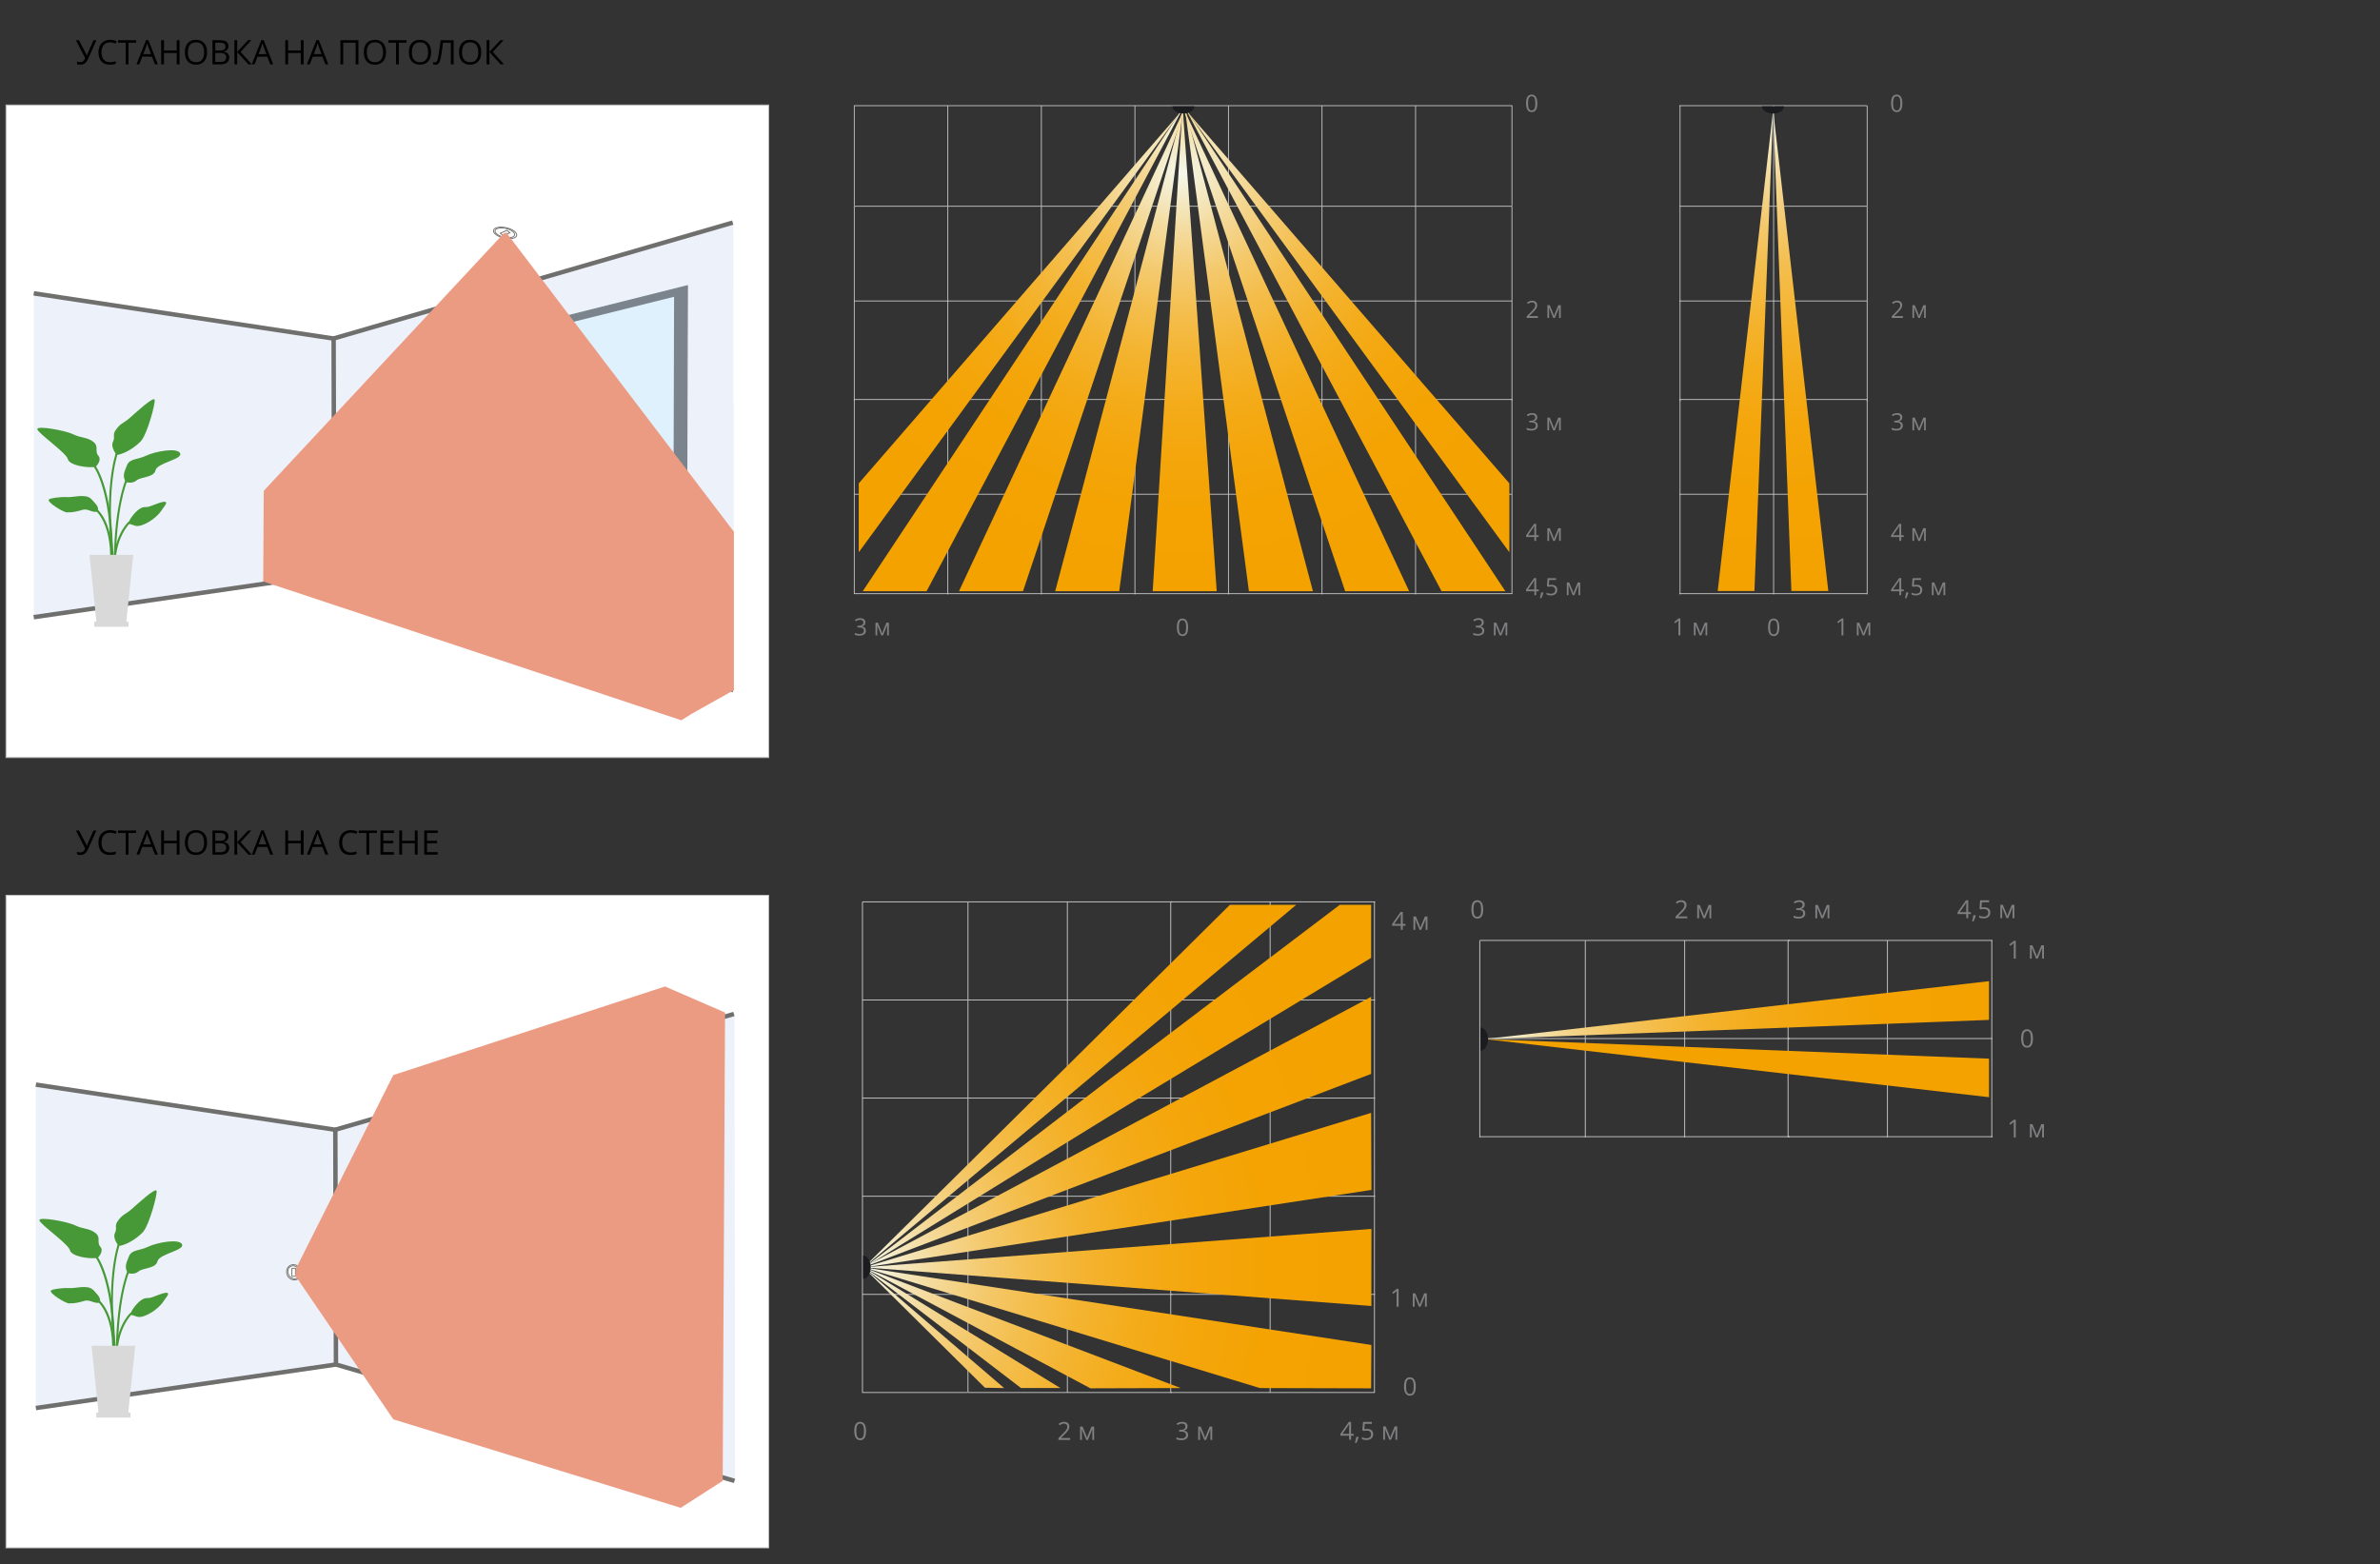 <?xml version="1.0" encoding="UTF-8"?>
<svg xmlns="http://www.w3.org/2000/svg" width="674.926" height="443.656" xmlns:xlink="http://www.w3.org/1999/xlink" version="1.1" viewBox="0 0 674.926 443.656">
  <rect x="0" y="0" width="674.926" height="443.656" fill="#333333" stroke="none"/>
  <!-- Generator: Adobe Illustrator 29.6.0, SVG Export Plug-In . SVG Version: 2.1.1 Build 207)  -->
  <defs>
    <style>
      .st0, .st1, .st2, .st3, .st4, .st5, .st6, .st7, .st8 {
        fill: none;
      }

      .st1 {
        stroke-width: .308px;
      }

      .st1, .st2 {
        stroke: #7b838c;
      }

      .st1, .st2, .st9, .st3, .st4, .st7, .st8 {
        stroke-miterlimit: 10;
      }

      .st2 {
        stroke-width: .308px;
      }

      .st9 {
        stroke: #bcbcbc;
        stroke-width: .262px;
      }

      .st9, .st10 {
        fill: #fff;
      }

      .st11 {
        fill: url(#_Безымянный_градиент);
      }

      .st12 {
        fill: url(#_Безымянный_градиент21);
      }

      .st13 {
        fill: url(#_Безымянный_градиент20);
      }

      .st14 {
        fill: url(#_Безымянный_градиент14);
      }

      .st15 {
        fill: url(#_Безымянный_градиент19);
      }

      .st16 {
        fill: url(#_Безымянный_градиент13);
      }

      .st17 {
        fill: url(#_Безымянный_градиент15);
      }

      .st18 {
        fill: url(#_Безымянный_градиент18);
      }

      .st19 {
        fill: url(#_Безымянный_градиент12);
      }

      .st20 {
        fill: url(#_Безымянный_градиент17);
      }

      .st21 {
        fill: url(#_Безымянный_градиент10);
      }

      .st22 {
        fill: url(#_Безымянный_градиент11);
      }

      .st23 {
        fill: url(#_Безымянный_градиент16);
      }

      .st24 {
        fill: #d9d9d9;
      }

      .st25 {
        fill: url(#_Безымянный_градиент7);
      }

      .st26 {
        fill: url(#_Безымянный_градиент3);
      }

      .st27 {
        fill: url(#_Безымянный_градиент9);
      }

      .st28 {
        fill: url(#_Безымянный_градиент6);
      }

      .st29 {
        fill: url(#_Безымянный_градиент4);
      }

      .st30 {
        fill: url(#_Безымянный_градиент8);
      }

      .st31 {
        fill: url(#_Безымянный_градиент5);
      }

      .st32 {
        fill: url(#_Безымянный_градиент2);
      }

      .st33 {
        fill: url(#_Безымянный_градиент1);
      }

      .st34, .st35 {
        isolation: isolate;
      }

      .st36 {
        clip-path: url(#clippath-1);
      }

      .st37 {
        fill: #cde5f3;
      }

      .st38 {
        fill: #808083;
      }

      .st35 {
        fill: #ec9b83;
        mix-blend-mode: multiply;
      }

      .st39 {
        fill: #1b1c20;
      }

      .st3 {
        stroke-width: .251px;
      }

      .st3, .st4, .st7, .st8 {
        stroke: #6f6f6e;
      }

      .st4 {
        stroke-width: .251px;
      }

      .st5 {
        stroke-width: .241px;
      }

      .st5, .st6 {
        stroke: #c6c6c6;
        stroke-miterlimit: 2.613;
      }

      .st6 {
        stroke-width: .253px;
      }

      .st7 {
        stroke-width: 1.256px;
      }

      .st8 {
        stroke-width: 1.257px;
      }

      .st40 {
        fill: #dff1fc;
      }

      .st41 {
        fill: #7b838c;
      }

      .st42 {
        fill: #edf1fa;
      }

      .st43 {
        fill: #469936;
      }

      .st44 {
        clip-path: url(#clippath);
      }
    </style>
    <clipPath id="clippath">
      <path class="st0" d="M147.688,95.204l-30.672,7.488-.07,60.741,30.606,7.992.136-76.221h-0ZM191.16,84.164l-40.807,10.149-.131,77.715,40.658,10.151.28-98.014Z"/>
    </clipPath>
    <radialGradient id="_Безымянный_градиент" data-name="Безымянный градиент" cx="335.082" cy="-382.039" fx="335.082" fy="-382.039" r="119.886" gradientTransform="translate(0 -378.739) scale(1 -1.077)" gradientUnits="userSpaceOnUse">
      <stop offset="0" stop-color="#f4f8ec"/>
      <stop offset=".062" stop-color="#f4eac6"/>
      <stop offset=".147" stop-color="#f4d998"/>
      <stop offset=".237" stop-color="#f4ca6f"/>
      <stop offset=".332" stop-color="#f4be4d"/>
      <stop offset=".433" stop-color="#f4b431"/>
      <stop offset=".541" stop-color="#f4ac1b"/>
      <stop offset=".659" stop-color="#f4a60c"/>
      <stop offset=".797" stop-color="#f4a303"/>
      <stop offset="1" stop-color="#f4a200"/>
    </radialGradient>
    <radialGradient id="_Безымянный_градиент1" data-name="Безымянный градиент" cy="-452.713" fy="-452.713" r="119.886" gradientTransform="translate(0 -403.587) scale(1 -1)" xlink:href="#_Безымянный_градиент"/>
    <radialGradient id="_Безымянный_градиент2" data-name="Безымянный градиент" cy="-452.713" fy="-452.713" r="119.886" gradientTransform="translate(0 -403.587) scale(1 -1)" xlink:href="#_Безымянный_градиент"/>
    <radialGradient id="_Безымянный_градиент3" data-name="Безымянный градиент" cx="335.082" cy="-452.713" fx="335.082" fy="-452.713" r="119.886" gradientTransform="translate(0 -403.587) scale(1 -1)" xlink:href="#_Безымянный_градиент"/>
    <radialGradient id="_Безымянный_градиент4" data-name="Безымянный градиент" cx="335.082" cy="-452.713" fx="335.082" fy="-452.713" r="119.886" gradientTransform="translate(0 -403.587) scale(1 -1)" xlink:href="#_Безымянный_градиент"/>
    <radialGradient id="_Безымянный_градиент5" data-name="Безымянный градиент" cx="335.082" cy="-452.713" fx="335.082" fy="-452.713" r="119.886" gradientTransform="translate(0 -403.587) scale(1 -1)" xlink:href="#_Безымянный_градиент"/>
    <radialGradient id="_Безымянный_градиент6" data-name="Безымянный градиент" cx="335.082" cy="-452.713" fx="335.082" fy="-452.713" r="119.886" gradientTransform="translate(0 -403.587) scale(1 -1)" xlink:href="#_Безымянный_градиент"/>
    <radialGradient id="_Безымянный_градиент7" data-name="Безымянный градиент" cx="335.082" cy="-452.713" fx="335.082" fy="-452.713" r="119.886" gradientTransform="translate(0 -403.587) scale(1 -1)" xlink:href="#_Безымянный_градиент"/>
    <radialGradient id="_Безымянный_градиент8" data-name="Безымянный градиент" cy="-452.713" fy="-452.713" r="119.886" gradientTransform="translate(0 -403.587) scale(1 -1)" xlink:href="#_Безымянный_градиент"/>
    <radialGradient id="_Безымянный_градиент9" data-name="Безымянный градиент" cx="501.97" cy="-434.46" fx="501.97" fy="-434.46" r="135.499" gradientTransform="translate(0 -403.587) scale(1 -1)" xlink:href="#_Безымянный_градиент"/>
    <radialGradient id="_Безымянный_градиент10" data-name="Безымянный градиент" cx="501.97" cy="-434.46" fx="501.97" fy="-434.46" r="135.499" gradientTransform="translate(0 -403.587) scale(1 -1)" xlink:href="#_Безымянный_градиент"/>
    <clipPath id="clippath-1">
      <path class="st0" d="M148.099,319.6l-30.629,7.478-.07,60.66,30.567,7.981.131-76.12ZM191.513,308.574l-40.751,10.135-.131,77.611,40.604,10.137.278-97.884Z"/>
    </clipPath>
    <radialGradient id="_Безымянный_градиент11" data-name="Безымянный градиент" cx="-1736.99" cy="973.717" fx="-1736.99" fy="973.717" r="142.15" gradientTransform="translate(-553.131 -1441.405) rotate(-90)" xlink:href="#_Безымянный_градиент"/>
    <radialGradient id="_Безымянный_градиент12" data-name="Безымянный градиент" cx="443.317" cy="921.423" fx="443.317" fy="921.423" r="142.15" gradientTransform="translate(0 -990)" xlink:href="#_Безымянный_градиент"/>
    <radialGradient id="_Безымянный_градиент13" data-name="Безымянный градиент" cx="244.836" cy="1281.738" fx="244.836" fy="1281.738" r="143.419" gradientTransform="translate(0 -1006.97) scale(1 1.066)" xlink:href="#_Безымянный_градиент"/>
    <radialGradient id="_Безымянный_градиент14" data-name="Безымянный градиент" cx="244.836" cy="1281.738" fx="244.836" fy="1281.738" r="143.419" gradientTransform="translate(0 -1006.97) scale(1 1.066)" xlink:href="#_Безымянный_градиент"/>
    <radialGradient id="_Безымянный_градиент15" data-name="Безымянный градиент" cx="244.836" cy="1281.738" fx="244.836" fy="1281.738" r="143.419" gradientTransform="translate(0 -1006.97) scale(1 1.066)" xlink:href="#_Безымянный_градиент"/>
    <radialGradient id="_Безымянный_градиент16" data-name="Безымянный градиент" cx="244.836" cy="1281.738" fx="244.836" fy="1281.738" r="143.419" gradientTransform="translate(0 -1006.97) scale(1 1.066)" xlink:href="#_Безымянный_градиент"/>
    <radialGradient id="_Безымянный_градиент17" data-name="Безымянный градиент" cx="244.836" cy="1281.738" fx="244.836" fy="1281.738" r="143.419" gradientTransform="translate(0 -1006.97) scale(1 1.066)" xlink:href="#_Безымянный_градиент"/>
    <radialGradient id="_Безымянный_градиент18" data-name="Безымянный градиент" cx="244.836" cy="1281.738" fx="244.836" fy="1281.738" r="143.419" gradientTransform="translate(0 -1006.97) scale(1 1.066)" xlink:href="#_Безымянный_градиент"/>
    <radialGradient id="_Безымянный_градиент19" data-name="Безымянный градиент" cx="244.836" cy="1281.738" fx="244.836" fy="1281.738" r="143.419" gradientTransform="translate(0 -1006.97) scale(1 1.066)" xlink:href="#_Безымянный_градиент"/>
    <radialGradient id="_Безымянный_градиент20" data-name="Безымянный градиент" cx="244.836" cy="1281.738" fx="244.836" fy="1281.738" r="143.419" gradientTransform="translate(0 -1006.97) scale(1 1.066)" xlink:href="#_Безымянный_градиент"/>
    <radialGradient id="_Безымянный_градиент21" data-name="Безымянный градиент" cx="244.836" cy="1281.738" fx="244.836" fy="1281.738" r="143.419" gradientTransform="translate(0 -1006.97) scale(1 1.066)" xlink:href="#_Безымянный_градиент"/>
  </defs>
  <g class="st34">
    <g id="_Слой_1">
      <rect class="st9" x="1.7" y="29.779" width="216.29" height="185.068"/>
      <g>
        <g>
          <polygon class="st42" points="207.958 63.132 94.72 96.015 94.79 162.678 208.124 195.723 207.958 63.132"/>
          <polygon class="st42" points="9.575 83.196 94.553 96.014 94.789 162.677 9.575 175.035 9.575 83.196"/>
          <polyline class="st8" points="9.575 83.196 94.609 96.014 94.789 162.677"/>
          <line class="st8" x1="207.791" y1="63.132" x2="94.553" y2="96.015"/>
          <line class="st8" x1="207.958" y1="195.723" x2="94.79" y2="162.678"/>
          <line class="st8" x1="94.789" y1="162.677" x2="9.575" y2="175.035"/>
        </g>
        <polygon class="st41" points="194.941 81.034 115.639 100.95 115.641 164.57 194.582 186.206 194.941 81.034"/>
        <polygon class="st2" points="194.941 81.034 115.639 100.95 115.641 164.57 194.582 186.206 194.941 81.034"/>
        <g>
          <polygon class="st40" points="191.159 84.165 190.878 182.179 150.22 172.028 150.354 94.314 191.159 84.165"/>
          <polygon class="st37" points="147.686 95.204 117.017 102.692 116.947 163.433 147.553 171.425 147.686 95.204"/>
        </g>
        <g class="st44">
          <polygon class="st10" points="200.243 144.256 111.355 100.013 111.355 132.592 199.404 188.096 200.243 144.256"/>
        </g>
        <g>
          <path class="st43" d="M31.522,159.892c.153,0,.283-.123.289-.278.482-12.724-5.012-15.901-5.244-16.032-.138-.074-.313-.026-.392.114-.077.138-.026.315.112.392.055.031,5.413,3.175,4.946,15.504-.004.16.118.293.278.3h.011"/>
          <path class="st43" d="M32.5,161.632h.013c.16-.007.282-.142.274-.302-.403-8.658,3.968-12.868,4.014-12.91.116-.107.123-.291.013-.407-.107-.116-.291-.12-.409-.013-.186.175-4.611,4.416-4.191,13.359.007.153.134.274.287.274"/>
          <path class="st43" d="M36.583,148.579c1.39.241,1.896,1.009,3.755.331,3.039-1.11,5.003-3.411,5.382-4.04.587-.97,1.973-2.336,1.141-2.531-1.167-.276-4.34,1.585-5.496,1.469-2.22-.228-4.535,3.424-4.684,3.895-.256.815-.488.353-.099.876"/>
          <path class="st43" d="M27.676,145.182c.3-.806.083-1.574-.482-2.19-.447-.486-1.007-1.237-1.533-1.657-1.66-1.329-4.786-.223-6.766-.357-1.719-.116-4.789.309-5.065.725-.482.723,4.099,3.617,5.185,3.617,1.876,0,2.921-.302,4.427-.736,1.502-.434,2.783.95,4.232.501"/>
          <path class="st43" d="M32.573,162.205h.004c.158-.002.285-.131.285-.291-.191-17.709,3.208-25.471,3.243-25.548.066-.145.002-.315-.144-.381-.145-.063-.315-.002-.381.145-.035.077-3.486,7.955-3.295,25.791.002.158.131.285.289.285"/>
          <path class="st43" d="M35.745,136.728s1.732.578,2.98-.48c1.25-1.06,4.905-.771,5.384-2.886.482-2.115,7.747-3.072,6.976-4.802-.769-1.732-7.169-.528-9.763.723-2.312,1.112-4.539.729-5.305,2.654-.771,1.922-1.423,3.157-.272,4.791"/>
          <path class="st43" d="M31.639,163.269c.153,0,.283-.123.289-.278.952-23.584-4.821-30.945-5.067-31.247-.101-.123-.28-.142-.405-.042-.123.101-.142.282-.044.405.059.072,5.881,7.543,4.937,30.862-.004.16.118.293.278.3h.011"/>
          <path class="st43" d="M27.119,132.406s1.922-1.826.769-3.173c-1.156-1.347.289-2.595-1.441-3.941-1.732-1.347-3.558-1.058-5.675-2.115-2.111-1.058-10.197-2.546-10.197-1.489s8.277,6.777,8.66,8.509c.385,1.73,5.29,2.595,7.885,2.209"/>
          <path class="st43" d="M32.519,161.763c.013,0,.028-.002.044-.002.158-.026.265-.173.241-.331-3.328-21.738.55-32.664.589-32.771.055-.149-.022-.315-.171-.37-.149-.057-.315.02-.37.171-.042.109-3.967,11.176-.617,33.058.022.142.144.245.285.245"/>
          <path class="st43" d="M33.111,129.017s-1.844-2.115-1.075-3.714c.769-1.596-.361-1.87.966-3.617,1.325-1.747,2.093-1.655,3.865-3.221,1.771-1.568,6.713-6.12,6.985-5.097.271,1.023-2.049,9.404-3.689,11.482-1.099,1.39-4.443,3.871-7.05,4.167"/>
          <polygon class="st24" points="27.415 176.972 35.752 176.972 37.793 157.354 25.376 157.354 27.415 176.972"/>
          <rect class="st24" x="26.725" y="176.31" width="9.72" height="1.441"/>
          <path class="st10" d="M139.958,65.316c-.182.81,1.143,1.8,2.958,2.209,1.817.407,3.438.081,3.619-.729.184-.81-1.141-1.8-2.958-2.209-1.817-.407-3.438-.081-3.619.729"/>
          <path class="st4" d="M139.958,65.316c-.182.81,1.143,1.8,2.958,2.209,1.817.407,3.438.081,3.619-.729.184-.81-1.141-1.8-2.958-2.209-1.817-.407-3.438-.081-3.619.729Z"/>
          <path class="st10" d="M140.388,65.409c-.153.685.963,1.52,2.498,1.866,1.533.344,2.901.068,3.054-.615.155-.685-.963-1.52-2.496-1.866-1.535-.344-2.903-.07-3.057.615"/>
          <path class="st4" d="M140.388,65.409c-.153.685.963,1.52,2.498,1.866,1.533.344,2.901.068,3.054-.615.155-.685-.963-1.52-2.496-1.866-1.535-.344-2.903-.07-3.057.615Z"/>
          <polygon class="st4" points="144.61 66.028 142.673 66.784 141.873 66.153 143.741 65.319 144.61 66.028"/>
        </g>
        <polygon class="st35" points="74.64 164.897 74.8 139.192 142.775 66.27 143.642 65.911 144.073 66.61 208.125 150.816 208.125 195.724 196.187 202.416 193.235 204.278 74.64 164.897"/>
      </g>
      <g class="st34">
        <g id="_Слой_11">
          <g>
            <path class="st5" d="M401.429,168.58v-55.278M374.9,168.58v-55.278M348.372,168.58v-55.278M321.844,168.58v-55.278M295.314,168.58v-55.278M268.786,168.58v-55.278M428.765,140.168h-186.508M242.257,113.302h186.508v55.069h-186.508v-55.069Z"/>
            <path class="st5" d="M401.429,113.773v-55.278M374.9,113.773v-55.278M348.372,113.773v-55.278M321.844,113.773v-55.278M295.314,113.773v-55.278M268.786,113.773v-55.278M428.765,85.36h-186.508M242.257,113.564v-55.069h186.508v55.069"/>
            <path class="st38" d="M435.958,29.305c0,.832-.131,1.454-.394,1.865-.262.411-.664.616-1.204.616-.518,0-.913-.21-1.183-.631s-.405-1.037-.405-1.85c0-.839.131-1.461.392-1.868s.66-.609,1.196-.609c.523,0,.92.212,1.191.636.272.424.407,1.038.407,1.842ZM433.326,29.305c0,.701.082,1.211.247,1.53s.427.479.787.479c.365,0,.629-.162.793-.486.163-.324.245-.832.245-1.524s-.082-1.199-.245-1.52c-.164-.322-.428-.483-.793-.483-.36,0-.623.159-.787.476s-.247.826-.247,1.527Z"/>
            <path class="st38" d="M336.929,177.906c0,.832-.132,1.454-.394,1.865s-.664.616-1.204.616c-.518,0-.912-.21-1.182-.631s-.406-1.037-.406-1.85c0-.839.131-1.461.392-1.868.261-.406.66-.609,1.195-.609.523,0,.92.212,1.191.636s.407,1.038.407,1.842ZM334.297,177.906c0,.701.083,1.211.248,1.53s.427.479.787.479c.365,0,.629-.162.793-.486s.246-.832.246-1.524-.082-1.199-.246-1.52-.428-.483-.793-.483c-.36,0-.622.159-.787.476s-.248.826-.248,1.527Z"/>
            <g>
              <path class="st38" d="M436.349,167.687h-.715v1.107h-.524v-1.107h-2.342v-.478l2.286-3.258h.58v3.238h.715v.497ZM435.111,167.189v-1.601c0-.314.011-.669.033-1.064h-.026c-.105.211-.204.385-.296.524l-1.506,2.141h1.795Z"/>
              <path class="st38" d="M437.637,168.009l.049.076c-.057.22-.139.475-.247.766-.108.291-.22.562-.336.812h-.412c.059-.228.125-.511.196-.847.071-.336.121-.605.15-.807h.6Z"/>
              <path class="st38" d="M439.973,165.852c.507,0,.906.126,1.198.377.291.252.436.596.436,1.033,0,.498-.159.889-.476,1.173-.318.283-.755.425-1.313.425-.543,0-.956-.087-1.242-.26v-.527c.154.099.345.176.573.232.228.056.454.084.675.084.386,0,.687-.091.901-.273.215-.182.321-.446.321-.791,0-.672-.412-1.008-1.235-1.008-.208,0-.488.032-.837.096l-.283-.181.181-2.253h2.395v.504h-1.927l-.122,1.446c.253-.05.504-.076.754-.076Z"/>
              <path class="st38" d="M446.202,168.266l.102-.306.142-.389.978-2.382h.695v3.604h-.484v-2.981l-.066.191-.191.504-.932,2.286h-.458l-.932-2.293c-.116-.294-.197-.524-.24-.689v2.981h-.488v-3.604h.669l.945,2.29c.095.241.181.504.26.787Z"/>
            </g>
            <g>
              <path class="st38" d="M436.122,90.163h-3.166v-.471l1.268-1.275c.386-.391.641-.67.764-.837s.215-.329.277-.488.092-.328.092-.511c0-.257-.078-.461-.234-.611-.156-.15-.372-.225-.649-.225-.2,0-.389.033-.568.099-.179.066-.378.185-.598.359l-.29-.372c.444-.369.927-.553,1.449-.553.452,0,.807.116,1.064.348.257.232.385.543.385.934,0,.305-.086.607-.257.906s-.492.676-.962,1.133l-1.054,1.031v.026h2.477v.507Z"/>
              <path class="st38" d="M440.691,89.636l.102-.306.142-.389.978-2.382h.695v3.604h-.484v-2.981l-.066.191-.191.504-.932,2.286h-.458l-.932-2.293c-.116-.294-.197-.524-.24-.689v2.981h-.488v-3.604h.669l.945,2.29c.095.241.181.504.26.787Z"/>
            </g>
            <g>
              <path class="st38" d="M435.941,118.36c0,.307-.086.559-.259.754-.172.195-.416.326-.733.392v.026c.386.048.673.171.86.369s.28.457.28.777c0,.459-.159.812-.478,1.059-.319.248-.771.371-1.357.371-.255,0-.488-.019-.7-.057-.212-.039-.417-.106-.617-.203v-.521c.208.103.431.182.667.236.236.054.459.08.67.08.833,0,1.249-.326,1.249-.978,0-.584-.459-.876-1.377-.876h-.474v-.471h.481c.376,0,.673-.083.893-.249.22-.166.329-.396.329-.69,0-.235-.081-.419-.242-.553-.162-.134-.381-.201-.657-.201-.211,0-.409.029-.596.086s-.4.162-.639.316l-.277-.369c.198-.156.425-.278.683-.368.258-.088.53-.133.816-.133.468,0,.831.107,1.09.321.259.214.389.508.389.881Z"/>
              <path class="st38" d="M440.691,121.516l.102-.306.142-.389.978-2.382h.695v3.604h-.484v-2.981l-.066.191-.191.504-.932,2.286h-.458l-.932-2.293c-.116-.294-.197-.524-.24-.689v2.981h-.488v-3.604h.669l.945,2.29c.095.241.181.504.26.787Z"/>
            </g>
            <g>
              <path class="st38" d="M436.349,152.295h-.715v1.107h-.524v-1.107h-2.342v-.478l2.286-3.258h.58v3.238h.715v.497ZM435.111,151.798v-1.601c0-.314.011-.669.033-1.064h-.026c-.105.211-.204.385-.296.524l-1.506,2.141h1.795Z"/>
              <path class="st38" d="M440.691,152.875l.102-.306.142-.389.978-2.382h.695v3.604h-.484v-2.981l-.066.191-.191.504-.932,2.286h-.458l-.932-2.293c-.116-.294-.197-.524-.24-.689v2.981h-.488v-3.604h.669l.945,2.29c.095.241.181.504.26.787Z"/>
            </g>
            <g>
              <path class="st38" d="M420.768,176.52c0,.307-.086.559-.259.754-.172.195-.416.326-.733.392v.026c.386.048.673.171.86.369s.28.457.28.777c0,.459-.159.812-.478,1.059-.319.248-.771.371-1.357.371-.255,0-.488-.019-.7-.057-.212-.039-.417-.106-.617-.203v-.521c.208.103.431.182.667.236.236.054.459.08.67.08.833,0,1.249-.326,1.249-.978,0-.584-.459-.876-1.377-.876h-.474v-.471h.481c.376,0,.673-.083.893-.249.22-.166.329-.396.329-.69,0-.235-.081-.419-.242-.553-.162-.134-.381-.201-.657-.201-.211,0-.409.029-.596.086s-.4.162-.639.316l-.277-.369c.198-.156.425-.278.683-.368.258-.088.53-.133.816-.133.468,0,.831.107,1.09.321.259.214.389.508.389.881Z"/>
              <path class="st38" d="M425.518,179.675l.102-.306.142-.389.978-2.382h.695v3.604h-.484v-2.981l-.066.191-.191.504-.932,2.286h-.458l-.932-2.293c-.116-.294-.197-.524-.24-.689v2.981h-.488v-3.604h.669l.945,2.29c.095.241.181.504.26.787Z"/>
            </g>
            <g>
              <path class="st38" d="M245.401,176.52c0,.307-.086.559-.259.754-.172.195-.416.326-.733.392v.026c.386.048.673.171.86.369s.28.457.28.777c0,.459-.159.812-.478,1.059-.319.248-.771.371-1.357.371-.255,0-.488-.019-.7-.057-.212-.039-.417-.106-.617-.203v-.521c.208.103.431.182.667.236.236.054.459.08.67.08.833,0,1.249-.326,1.249-.978,0-.584-.459-.876-1.377-.876h-.474v-.471h.481c.376,0,.673-.083.893-.249.22-.166.329-.396.329-.69,0-.235-.081-.419-.242-.553-.162-.134-.381-.201-.657-.201-.211,0-.409.029-.596.086s-.4.162-.639.316l-.277-.369c.198-.156.425-.278.683-.368.258-.088.53-.133.816-.133.468,0,.831.107,1.09.321.259.214.389.508.389.881Z"/>
              <path class="st38" d="M250.151,179.675l.102-.306.142-.389.978-2.382h.695v3.604h-.484v-2.981l-.066.191-.191.504-.932,2.286h-.458l-.932-2.293c-.116-.294-.197-.524-.24-.689v2.981h-.488v-3.604h.669l.945,2.29c.095.241.181.504.26.787Z"/>
            </g>
            <line class="st5" x1="401.429" y1="58.484" x2="401.429" y2="29.97"/>
            <line class="st5" x1="374.9" y1="58.484" x2="374.9" y2="29.97"/>
            <line class="st5" x1="348.372" y1="58.484" x2="348.372" y2="29.97"/>
            <line class="st5" x1="321.844" y1="58.484" x2="321.844" y2="29.97"/>
            <line class="st5" x1="295.314" y1="58.484" x2="295.314" y2="29.97"/>
            <line class="st5" x1="268.786" y1="58.484" x2="268.786" y2="29.97"/>
            <polyline class="st5" points="242.257 58.276 242.257 29.97 428.765 29.97 428.765 58.276"/>
            <g>
              <polygon class="st11" points="262.765 167.665 335.596 30.397 244.666 167.665 262.765 167.665"/>
              <polygon class="st33" points="243.53 156.628 335.069 31.466 243.53 137.083 243.53 156.628"/>
              <polygon class="st32" points="317.389 167.665 335.596 30.397 299.237 167.665 317.389 167.665"/>
              <polygon class="st26" points="290.105 167.665 336.202 30.149 271.951 167.665 290.105 167.665"/>
              <polygon class="st29" points="408.794 167.665 335.963 30.397 426.893 167.665 408.794 167.665"/>
              <polygon class="st31" points="428.03 156.628 336.49 31.466 428.03 137.083 428.03 156.628"/>
              <polygon class="st28" points="354.17 167.665 335.963 30.397 372.321 167.665 354.17 167.665"/>
              <polygon class="st25" points="381.454 167.665 335.357 30.149 399.608 167.665 381.454 167.665"/>
              <polygon class="st30" points="326.886 167.665 335.358 30.149 345.04 167.665 326.886 167.665"/>
            </g>
            <path class="st39" d="M332.468,30.149c0,1.14,1.401,2.059,3.129,2.059,1.728,0,3.129-.92,3.129-2.059"/>
          </g>
          <g>
            <path class="st5" d="M529.492,168.58v-55.278M502.964,168.58v-55.278M476.436,168.58v-55.278M529.417,140.168h-53.205M476.212,113.302h53.205M529.417,168.371h-53.205"/>
            <path class="st5" d="M529.492,113.773v-55.278M502.964,113.773v-55.278M476.436,113.773v-55.278M529.417,85.36h-53.205M476.212,58.495h53.205"/>
            <path class="st38" d="M539.471,29.305c0,.832-.131,1.454-.394,1.865-.262.411-.664.616-1.204.616-.518,0-.913-.21-1.183-.631s-.405-1.037-.405-1.85c0-.839.131-1.461.392-1.868s.66-.609,1.196-.609c.523,0,.92.212,1.191.636.272.424.407,1.038.407,1.842ZM536.838,29.305c0,.701.082,1.211.247,1.53s.427.479.787.479c.365,0,.629-.162.793-.486.163-.324.245-.832.245-1.524s-.082-1.199-.245-1.52c-.164-.322-.428-.483-.793-.483-.36,0-.623.159-.787.476s-.247.826-.247,1.527Z"/>
            <path class="st38" d="M504.582,177.906c0,.832-.132,1.454-.394,1.865s-.664.616-1.204.616c-.518,0-.912-.21-1.182-.631s-.406-1.037-.406-1.85c0-.839.131-1.461.392-1.868.261-.406.66-.609,1.195-.609.523,0,.92.212,1.191.636s.407,1.038.407,1.842ZM501.949,177.906c0,.701.083,1.211.248,1.53s.427.479.787.479c.365,0,.629-.162.793-.486s.246-.832.246-1.524-.082-1.199-.246-1.52-.428-.483-.793-.483c-.36,0-.622.159-.787.476s-.248.826-.248,1.527Z"/>
            <g>
              <path class="st38" d="M539.862,167.687h-.715v1.107h-.524v-1.107h-2.342v-.478l2.286-3.258h.58v3.238h.715v.497ZM538.623,167.189v-1.601c0-.314.011-.669.033-1.064h-.026c-.105.211-.204.385-.296.524l-1.506,2.141h1.795Z"/>
              <path class="st38" d="M541.15,168.009l.049.076c-.057.22-.139.475-.247.766-.108.291-.22.562-.336.812h-.412c.059-.228.125-.511.196-.847.071-.336.121-.605.15-.807h.6Z"/>
              <path class="st38" d="M543.485,165.852c.507,0,.906.126,1.198.377.291.252.436.596.436,1.033,0,.498-.159.889-.476,1.173-.318.283-.755.425-1.313.425-.543,0-.956-.087-1.242-.26v-.527c.154.099.345.176.573.232.228.056.454.084.675.084.386,0,.687-.091.901-.273.215-.182.321-.446.321-.791,0-.672-.412-1.008-1.235-1.008-.208,0-.488.032-.837.096l-.283-.181.181-2.253h2.395v.504h-1.927l-.122,1.446c.253-.05.504-.076.754-.076Z"/>
              <path class="st38" d="M549.715,168.266l.102-.306.142-.389.978-2.382h.695v3.604h-.484v-2.981l-.066.191-.191.504-.932,2.286h-.458l-.932-2.293c-.116-.294-.197-.524-.24-.689v2.981h-.488v-3.604h.669l.945,2.29c.095.241.181.504.26.787Z"/>
            </g>
            <g>
              <path class="st38" d="M539.634,90.163h-3.166v-.471l1.268-1.275c.386-.391.641-.67.764-.837s.215-.329.277-.488.092-.328.092-.511c0-.257-.078-.461-.234-.611-.156-.15-.372-.225-.649-.225-.2,0-.389.033-.568.099-.179.066-.378.185-.598.359l-.29-.372c.444-.369.927-.553,1.449-.553.452,0,.807.116,1.064.348.257.232.385.543.385.934,0,.305-.086.607-.257.906s-.492.676-.962,1.133l-1.054,1.031v.026h2.477v.507Z"/>
              <path class="st38" d="M544.204,89.636l.102-.306.142-.389.978-2.382h.695v3.604h-.484v-2.981l-.066.191-.191.504-.932,2.286h-.458l-.932-2.293c-.116-.294-.197-.524-.24-.689v2.981h-.488v-3.604h.669l.945,2.29c.095.241.181.504.26.787Z"/>
            </g>
            <g>
              <path class="st38" d="M539.453,118.36c0,.307-.086.559-.259.754-.172.195-.416.326-.733.392v.026c.386.048.673.171.86.369s.28.457.28.777c0,.459-.159.812-.478,1.059-.319.248-.771.371-1.357.371-.255,0-.488-.019-.7-.057-.212-.039-.417-.106-.617-.203v-.521c.208.103.431.182.667.236.236.054.459.08.67.08.833,0,1.249-.326,1.249-.978,0-.584-.459-.876-1.377-.876h-.474v-.471h.481c.376,0,.673-.083.893-.249.22-.166.329-.396.329-.69,0-.235-.081-.419-.242-.553-.162-.134-.381-.201-.657-.201-.211,0-.409.029-.596.086s-.4.162-.639.316l-.277-.369c.198-.156.425-.278.683-.368.258-.088.53-.133.816-.133.468,0,.831.107,1.09.321.259.214.389.508.389.881Z"/>
              <path class="st38" d="M544.204,121.516l.102-.306.142-.389.978-2.382h.695v3.604h-.484v-2.981l-.066.191-.191.504-.932,2.286h-.458l-.932-2.293c-.116-.294-.197-.524-.24-.689v2.981h-.488v-3.604h.669l.945,2.29c.095.241.181.504.26.787Z"/>
            </g>
            <g>
              <path class="st38" d="M539.862,152.295h-.715v1.107h-.524v-1.107h-2.342v-.478l2.286-3.258h.58v3.238h.715v.497ZM538.623,151.798v-1.601c0-.314.011-.669.033-1.064h-.026c-.105.211-.204.385-.296.524l-1.506,2.141h1.795Z"/>
              <path class="st38" d="M544.204,152.875l.102-.306.142-.389.978-2.382h.695v3.604h-.484v-2.981l-.066.191-.191.504-.932,2.286h-.458l-.932-2.293c-.116-.294-.197-.524-.24-.689v2.981h-.488v-3.604h.669l.945,2.29c.095.241.181.504.26.787Z"/>
            </g>
            <g>
              <path class="st38" d="M476.516,180.203h-.534v-3.433c0-.286.009-.556.026-.81-.046.046-.098.095-.155.145s-.319.264-.784.642l-.29-.376,1.275-.985h.461v4.816Z"/>
              <path class="st38" d="M482.225,179.675l.102-.306.142-.389.978-2.382h.695v3.604h-.484v-2.981l-.066.191-.191.504-.932,2.286h-.458l-.932-2.293c-.116-.294-.197-.524-.24-.689v2.981h-.488v-3.604h.669l.945,2.29c.095.241.181.504.26.787Z"/>
            </g>
            <g>
              <path class="st38" d="M522.744,180.203h-.534v-3.433c0-.286.009-.556.026-.81-.046.046-.098.095-.155.145s-.319.264-.784.642l-.29-.376,1.275-.985h.461v4.816Z"/>
              <path class="st38" d="M528.453,179.675l.102-.306.142-.389.978-2.382h.695v3.604h-.484v-2.981l-.066.191-.191.504-.932,2.286h-.458l-.932-2.293c-.116-.294-.197-.524-.24-.689v2.981h-.488v-3.604h.669l.945,2.29c.095.241.181.504.26.787Z"/>
            </g>
            <line class="st5" x1="529.492" y1="58.484" x2="529.492" y2="29.97"/>
            <line class="st5" x1="502.964" y1="58.484" x2="502.964" y2="29.97"/>
            <line class="st5" x1="476.436" y1="58.484" x2="476.436" y2="29.97"/>
            <line class="st5" x1="476.212" y1="29.97" x2="529.417" y2="29.97"/>
            <g>
              <polygon class="st27" points="508.005 167.624 502.827 31.313 518.48 167.624 508.005 167.624"/>
              <polygon class="st21" points="487.111 167.624 502.824 31.313 497.527 167.624 487.111 167.624"/>
            </g>
            <path class="st39" d="M499.667,30.149c0,1.14,1.401,2.059,3.129,2.059s3.129-.92,3.129-2.059"/>
          </g>
        </g>
      </g>
      <g>
        <path d="M22.757,242.474c-.347,0-.651-.047-.913-.14v-.777c.29.134.585.201.885.201.343,0,.619-.079.827-.237s.414-.453.621-.887l-2.665-5.1h.88l2.023,3.892c.078.153.139.303.183.45h.037c.087-.262.148-.428.183-.496l1.681-3.845h.843l-2.187,4.899c-.262.584-.499,1.008-.71,1.274s-.448.46-.712.583-.589.185-.976.185Z"/>
        <path d="M31.215,236.147c-.752,0-1.346.251-1.782.752s-.653,1.187-.653,2.058c0,.896.21,1.588.63,2.077s1.019.733,1.796.733c.478,0,1.023-.086,1.634-.258v.698c-.475.178-1.06.267-1.756.267-1.008,0-1.787-.306-2.335-.918s-.822-1.481-.822-2.609c0-.706.132-1.324.396-1.855s.645-.94,1.143-1.227,1.084-.431,1.759-.431c.718,0,1.346.131,1.883.393l-.337.684c-.518-.244-1.037-.365-1.555-.365Z"/>
        <path d="M36.442,242.381h-.796v-6.14h-2.168v-.707h5.133v.707h-2.168v6.14Z"/>
        <path d="M43.944,242.381l-.852-2.178h-2.744l-.843,2.178h-.806l2.707-6.875h.67l2.693,6.875h-.824ZM42.844,239.487l-.796-2.122c-.103-.269-.209-.598-.318-.988-.069.3-.167.629-.295.988l-.806,2.122h2.215Z"/>
        <path d="M50.908,242.381h-.796v-3.222h-3.606v3.222h-.796v-6.847h.796v2.913h3.606v-2.913h.796v6.847Z"/>
        <path d="M58.729,238.948c0,1.096-.277,1.958-.831,2.585s-1.325.941-2.311.941c-1.008,0-1.787-.308-2.335-.925s-.822-1.487-.822-2.611c0-1.115.275-1.979.824-2.592s1.33-.92,2.342-.92c.983,0,1.752.312,2.304.937s.829,1.486.829,2.585ZM53.273,238.948c0,.927.197,1.631.592,2.11s.969.719,1.721.719c.759,0,1.332-.239,1.719-.717s.581-1.182.581-2.112c0-.921-.193-1.62-.578-2.096s-.956-.714-1.712-.714c-.759,0-1.336.24-1.73.719s-.592,1.176-.592,2.091Z"/>
        <path d="M60.256,235.534h1.934c.909,0,1.566.136,1.972.407s.609.701.609,1.288c0,.406-.113.741-.34,1.005s-.557.435-.991.513v.047c1.04.178,1.56.724,1.56,1.639,0,.612-.207,1.09-.621,1.433s-.992.515-1.735.515h-2.388v-6.847ZM61.052,238.466h1.311c.562,0,.966-.088,1.213-.265s.37-.474.37-.892c0-.384-.137-.661-.412-.831s-.712-.255-1.311-.255h-1.171v2.243ZM61.052,239.14v2.562h1.428c.553,0,.969-.107,1.248-.321s.419-.549.419-1.005c0-.425-.143-.737-.429-.937s-.72-.3-1.304-.3h-1.363Z"/>
        <path d="M71.398,242.381h-.965l-3.166-3.47v3.47h-.796v-6.847h.796v3.316l3.086-3.316h.913l-3.03,3.325,3.161,3.522Z"/>
        <path d="M76.643,242.381l-.852-2.178h-2.744l-.843,2.178h-.806l2.707-6.875h.67l2.693,6.875h-.824ZM75.542,239.487l-.796-2.122c-.103-.269-.209-.598-.318-.988-.069.3-.167.629-.295.988l-.806,2.122h2.215Z"/>
        <path d="M86.098,242.381h-.796v-3.222h-3.606v3.222h-.796v-6.847h.796v2.913h3.606v-2.913h.796v6.847Z"/>
        <path d="M92.28,242.381l-.852-2.178h-2.744l-.843,2.178h-.806l2.707-6.875h.67l2.693,6.875h-.824ZM91.18,239.487l-.796-2.122c-.103-.269-.209-.598-.318-.988-.069.3-.167.629-.295.988l-.806,2.122h2.215Z"/>
        <path d="M99.469,236.147c-.752,0-1.346.251-1.782.752s-.653,1.187-.653,2.058c0,.896.21,1.588.63,2.077s1.019.733,1.796.733c.478,0,1.023-.086,1.634-.258v.698c-.475.178-1.06.267-1.756.267-1.008,0-1.787-.306-2.335-.918s-.822-1.481-.822-2.609c0-.706.132-1.324.396-1.855s.645-.94,1.143-1.227,1.084-.431,1.759-.431c.718,0,1.346.131,1.883.393l-.337.684c-.518-.244-1.037-.365-1.555-.365Z"/>
        <path d="M104.696,242.381h-.796v-6.14h-2.168v-.707h5.133v.707h-2.168v6.14Z"/>
        <path d="M111.711,242.381h-3.817v-6.847h3.817v.707h-3.021v2.206h2.838v.702h-2.838v2.52h3.021v.712Z"/>
        <path d="M118.427,242.381h-.796v-3.222h-3.606v3.222h-.796v-6.847h.796v2.913h3.606v-2.913h.796v6.847Z"/>
        <path d="M124.122,242.381h-3.817v-6.847h3.817v.707h-3.021v2.206h2.838v.702h-2.838v2.52h3.021v.712Z"/>
      </g>
      <g>
        <path d="M22.757,18.342c-.347,0-.651-.047-.913-.14v-.777c.29.134.585.201.885.201.343,0,.619-.079.827-.237s.414-.453.621-.887l-2.665-5.1h.88l2.023,3.892c.078.153.139.303.183.45h.037c.087-.262.148-.428.183-.496l1.681-3.845h.843l-2.187,4.899c-.262.584-.499,1.008-.71,1.274s-.448.46-.712.583-.589.185-.976.185Z"/>
        <path d="M31.215,12.015c-.752,0-1.346.251-1.782.752s-.653,1.187-.653,2.058c0,.896.21,1.588.63,2.077s1.019.733,1.796.733c.478,0,1.023-.086,1.634-.258v.698c-.475.178-1.06.267-1.756.267-1.008,0-1.787-.306-2.335-.918s-.822-1.481-.822-2.609c0-.706.132-1.324.396-1.855s.645-.94,1.143-1.227,1.084-.431,1.759-.431c.718,0,1.346.131,1.883.393l-.337.684c-.518-.244-1.037-.365-1.555-.365Z"/>
        <path d="M36.442,18.248h-.796v-6.14h-2.168v-.707h5.133v.707h-2.168v6.14Z"/>
        <path d="M43.944,18.248l-.852-2.178h-2.744l-.843,2.178h-.806l2.707-6.875h.67l2.693,6.875h-.824ZM42.844,15.354l-.796-2.122c-.103-.269-.209-.598-.318-.988-.069.3-.167.629-.295.988l-.806,2.122h2.215Z"/>
        <path d="M50.908,18.248h-.796v-3.222h-3.606v3.222h-.796v-6.847h.796v2.913h3.606v-2.913h.796v6.847Z"/>
        <path d="M58.729,14.815c0,1.096-.277,1.958-.831,2.585s-1.325.941-2.311.941c-1.008,0-1.787-.308-2.335-.925s-.822-1.487-.822-2.611c0-1.115.275-1.979.824-2.592s1.33-.92,2.342-.92c.983,0,1.752.312,2.304.937s.829,1.486.829,2.585ZM53.273,14.815c0,.927.197,1.631.592,2.11s.969.719,1.721.719c.759,0,1.332-.239,1.719-.717s.581-1.182.581-2.112c0-.921-.193-1.62-.578-2.096s-.956-.714-1.712-.714c-.759,0-1.336.24-1.73.719s-.592,1.176-.592,2.091Z"/>
        <path d="M60.256,11.401h1.934c.909,0,1.566.136,1.972.407s.609.701.609,1.288c0,.406-.113.741-.34,1.005s-.557.435-.991.513v.047c1.04.178,1.56.724,1.56,1.639,0,.612-.207,1.09-.621,1.433s-.992.515-1.735.515h-2.388v-6.847ZM61.052,14.333h1.311c.562,0,.966-.088,1.213-.265s.37-.474.37-.892c0-.384-.137-.661-.412-.831s-.712-.255-1.311-.255h-1.171v2.243ZM61.052,15.007v2.562h1.428c.553,0,.969-.107,1.248-.321s.419-.549.419-1.005c0-.425-.143-.737-.429-.937s-.72-.3-1.304-.3h-1.363Z"/>
        <path d="M71.398,18.248h-.965l-3.166-3.47v3.47h-.796v-6.847h.796v3.316l3.086-3.316h.913l-3.03,3.325,3.161,3.522Z"/>
        <path d="M76.643,18.248l-.852-2.178h-2.744l-.843,2.178h-.806l2.707-6.875h.67l2.693,6.875h-.824ZM75.542,15.354l-.796-2.122c-.103-.269-.209-.598-.318-.988-.069.3-.167.629-.295.988l-.806,2.122h2.215Z"/>
        <path d="M86.098,18.248h-.796v-3.222h-3.606v3.222h-.796v-6.847h.796v2.913h3.606v-2.913h.796v6.847Z"/>
        <path d="M92.28,18.248l-.852-2.178h-2.744l-.843,2.178h-.806l2.707-6.875h.67l2.693,6.875h-.824ZM91.18,15.354l-.796-2.122c-.103-.269-.209-.598-.318-.988-.069.3-.167.629-.295.988l-.806,2.122h2.215Z"/>
        <path d="M101.647,18.248h-.796v-6.14h-3.517v6.14h-.796v-6.847h5.109v6.847Z"/>
        <path d="M109.473,14.815c0,1.096-.277,1.958-.831,2.585s-1.325.941-2.311.941c-1.008,0-1.787-.308-2.335-.925s-.822-1.487-.822-2.611c0-1.115.275-1.979.824-2.592s1.33-.92,2.342-.92c.983,0,1.752.312,2.304.937s.829,1.486.829,2.585ZM104.017,14.815c0,.927.197,1.631.592,2.11s.969.719,1.721.719c.759,0,1.332-.239,1.719-.717s.581-1.182.581-2.112c0-.921-.193-1.62-.578-2.096s-.956-.714-1.712-.714c-.759,0-1.336.24-1.73.719s-.592,1.176-.592,2.091Z"/>
        <path d="M113.107,18.248h-.796v-6.14h-2.168v-.707h5.133v.707h-2.168v6.14Z"/>
        <path d="M122.249,14.815c0,1.096-.277,1.958-.831,2.585s-1.325.941-2.311.941c-1.008,0-1.787-.308-2.335-.925s-.822-1.487-.822-2.611c0-1.115.275-1.979.824-2.592s1.33-.92,2.342-.92c.983,0,1.752.312,2.304.937s.829,1.486.829,2.585ZM116.793,14.815c0,.927.197,1.631.592,2.11s.969.719,1.721.719c.759,0,1.332-.239,1.719-.717s.581-1.182.581-2.112c0-.921-.193-1.62-.578-2.096s-.956-.714-1.712-.714c-.759,0-1.336.24-1.73.719s-.592,1.176-.592,2.091Z"/>
        <path d="M128.646,18.248h-.796v-6.14h-2.225l-.145,1.124c-.19,1.496-.358,2.589-.503,3.281s-.336,1.173-.574,1.445-.553.404-.946.398c-.231,0-.439-.039-.623-.117v-.67c.169.081.345.122.529.122.165,0,.31-.068.433-.204s.233-.372.328-.707.215-.973.361-1.911.305-2.094.48-3.468h3.681v6.847Z"/>
        <path d="M136.472,14.815c0,1.096-.277,1.958-.831,2.585s-1.325.941-2.311.941c-1.008,0-1.787-.308-2.335-.925s-.822-1.487-.822-2.611c0-1.115.275-1.979.824-2.592s1.33-.92,2.342-.92c.983,0,1.752.312,2.304.937s.829,1.486.829,2.585ZM131.016,14.815c0,.927.197,1.631.592,2.11s.969.719,1.721.719c.759,0,1.332-.239,1.719-.717s.581-1.182.581-2.112c0-.921-.193-1.62-.578-2.096s-.956-.714-1.712-.714c-.759,0-1.336.24-1.73.719s-.592,1.176-.592,2.091Z"/>
        <path d="M142.925,18.248h-.965l-3.166-3.47v3.47h-.796v-6.847h.796v3.316l3.086-3.316h.913l-3.03,3.325,3.161,3.522Z"/>
      </g>
      <rect class="st9" x="1.7" y="253.912" width="216.29" height="185.068"/>
      <g>
        <g>
          <polygon class="st42" points="208.291 287.57 95.204 320.409 95.274 386.984 208.457 419.986 208.291 287.57"/>
          <polygon class="st42" points="10.172 307.608 95.039 320.408 95.273 386.984 10.172 399.325 10.172 307.608"/>
          <polyline class="st7" points="10.172 307.608 95.093 320.408 95.273 386.984"/>
          <line class="st7" x1="208.125" y1="287.57" x2="95.037" y2="320.409"/>
          <line class="st7" x1="208.291" y1="419.986" x2="95.274" y2="386.984"/>
          <line class="st7" x1="95.273" y1="386.984" x2="10.172" y2="399.325"/>
        </g>
        <polygon class="st41" points="195.291 305.448 116.095 325.338 116.097 388.874 194.933 410.48 195.291 305.448"/>
        <polygon class="st1" points="195.291 305.448 116.095 325.338 116.097 388.874 194.933 410.48 195.291 305.448"/>
        <g>
          <polygon class="st40" points="191.514 308.575 191.234 406.459 150.63 396.322 150.764 318.71 191.514 308.575"/>
          <polygon class="st37" points="148.099 319.599 117.471 327.078 117.401 387.738 147.968 395.719 148.099 319.599"/>
        </g>
        <g class="st36">
          <polygon class="st10" points="200.587 368.587 111.817 324.403 111.817 356.938 199.749 412.368 200.587 368.587"/>
        </g>
        <g>
          <path class="st43" d="M32.089,384.202c.153,0,.282-.122.289-.278.481-12.707-5.005-15.88-5.239-16.011-.136-.074-.311-.026-.389.114-.077.138-.026.315.111.391.055.031,5.405,3.171,4.94,15.484-.004.16.118.293.278.3h.011"/>
          <path class="st43" d="M33.066,385.94h.013c.16-.007.282-.142.273-.302-.402-8.646,3.964-12.851,4.008-12.893.116-.107.122-.291.013-.407-.107-.116-.291-.12-.409-.013-.186.175-4.605,4.41-4.185,13.341.007.153.133.273.286.273"/>
          <path class="st43" d="M37.144,372.904c1.389.241,1.894,1.008,3.75.33,3.035-1.109,4.996-3.407,5.375-4.034.586-.969,1.97-2.333,1.139-2.528-1.165-.276-4.334,1.583-5.488,1.467-2.217-.227-4.529,3.42-4.677,3.89-.256.813-.488.352-.098.875"/>
          <path class="st43" d="M28.249,369.511c.3-.805.083-1.572-.481-2.187-.446-.485-1.006-1.235-1.531-1.655-1.657-1.327-4.78-.223-6.757-.356-1.717-.116-4.782.308-5.058.724-.481.722,4.093,3.612,5.178,3.612,1.874,0,2.917-.302,4.424-.735,1.498-.433,2.777.949,4.225.501"/>
          <path class="st43" d="M33.139,386.512h.004c.157-.002.284-.131.284-.291-.19-17.686,3.206-25.437,3.238-25.514.066-.144.002-.315-.142-.38-.146-.063-.317-.002-.383.144-.035.077-3.481,7.944-3.291,25.757.002.157.131.284.289.284"/>
          <path class="st43" d="M36.307,361.068s1.73.577,2.976-.479c1.249-1.058,4.898-.77,5.377-2.882.481-2.112,7.736-3.068,6.967-4.795-.767-1.73-7.159-.527-9.75.722-2.309,1.111-4.533.728-5.298,2.65-.77,1.92-1.421,3.153-.271,4.784"/>
          <path class="st43" d="M32.207,387.574c.153,0,.282-.122.289-.278.951-23.553-4.815-30.904-5.06-31.206-.101-.122-.28-.142-.405-.042-.122.101-.142.282-.042.405.057.072,5.871,7.533,4.929,30.821-.004.16.118.293.278.3h.011"/>
          <path class="st43" d="M27.693,356.752s1.92-1.824.768-3.168c-1.155-1.345.289-2.591-1.439-3.936-1.73-1.345-3.553-1.056-5.668-2.112-2.108-1.056-10.183-2.543-10.183-1.487s8.266,6.768,8.648,8.497c.385,1.727,5.283,2.591,7.874,2.206"/>
          <path class="st43" d="M33.085,386.071c.013,0,.028-.002.044-.002.157-.026.265-.173.241-.33-3.324-21.709.549-32.621.588-32.728.055-.149-.022-.315-.171-.37-.149-.057-.315.02-.37.171-.041.109-3.964,11.161-.617,33.014.022.142.144.245.284.245"/>
          <path class="st43" d="M33.677,353.368s-1.841-2.112-1.074-3.709c.768-1.594-.361-1.867.964-3.612,1.323-1.745,2.09-1.653,3.859-3.217,1.769-1.566,6.704-6.112,6.975-5.091.273,1.021-2.047,9.392-3.685,11.467-1.098,1.389-4.437,3.866-7.041,4.161"/>
          <polygon class="st24" points="27.988 401.259 36.315 401.259 38.353 381.667 25.952 381.667 27.988 401.259"/>
          <rect class="st24" x="27.299" y="400.598" width="9.707" height="1.439"/>
          <path class="st10" d="M81.528,361.763c.558,1.082,1.815,1.544,2.812,1.032.997-.512,1.354-1.804.796-2.886-.555-1.085-1.815-1.546-2.812-1.034-.995.514-1.354,1.806-.796,2.889"/>
          <path class="st3" d="M81.528,361.763c.558,1.082,1.815,1.544,2.812,1.032.997-.512,1.354-1.804.796-2.886-.555-1.085-1.815-1.546-2.812-1.034-.995.514-1.354,1.806-.796,2.889Z"/>
          <path class="st10" d="M81.89,361.563c.481.934,1.511,1.362,2.3.958.792-.407,1.043-1.496.562-2.429-.481-.936-1.511-1.364-2.3-.958-.792.407-1.043,1.493-.562,2.429"/>
          <path class="st3" d="M81.89,361.563c.481.934,1.511,1.362,2.3.958.792-.407,1.043-1.496.562-2.429-.481-.936-1.511-1.364-2.3-.958-.792.407-1.043,1.493-.562,2.429Z"/>
          <rect class="st10" x="82.781" y="359.683" width="1.002" height="2.292"/>
          <rect class="st3" x="82.781" y="359.683" width="1.002" height="2.292"/>
        </g>
        <polygon class="st35" points="83.759 361.783 83.998 359.636 111.539 304.895 188.584 279.77 205.611 287.168 204.94 419.988 193.047 427.629 111.539 402.538 83.759 361.783"/>
      </g>
      <g class="st34">
        <g id="_Слой_111" data-name="_Слой_11">
          <path class="st6" d="M389.992,255.77h-57.991M389.992,283.6h-57.991M389.992,311.431h-57.991M389.992,339.263h-57.991M389.992,367.093h-57.991M360.185,255.77v139.154M389.773,255.77v139.154h-57.772v-139.154"/>
          <path class="st6" d="M332.494,255.77h-57.991M332.494,283.6h-57.991M332.494,311.431h-57.991M332.494,339.263h-57.991M332.494,367.093h-57.991M302.688,255.77v139.154M332.275,394.924h-57.772v-139.154"/>
          <line class="st6" x1="274.493" y1="255.77" x2="244.578" y2="255.77"/>
          <line class="st6" x1="274.493" y1="283.6" x2="244.578" y2="283.6"/>
          <line class="st6" x1="274.493" y1="311.431" x2="244.578" y2="311.431"/>
          <line class="st6" x1="274.493" y1="339.263" x2="244.578" y2="339.263"/>
          <line class="st6" x1="274.493" y1="367.093" x2="244.578" y2="367.093"/>
          <polyline class="st6" points="274.273 394.924 244.578 394.924 244.578 255.77"/>
          <path class="st6" d="M565.052,266.711h-57.991M565.052,294.541h-57.991M565.052,322.372h-57.991M535.245,266.79v55.816M507.061,322.606v-55.816M564.833,266.79v55.816"/>
          <path class="st6" d="M507.555,266.711h-57.991M507.555,294.541h-57.991M507.555,322.372h-57.991M477.748,266.79v55.816M449.564,322.606v-55.816"/>
          <path class="st38" d="M420.613,257.912c0,.873-.138,1.525-.413,1.956-.275.431-.696.646-1.263.646-.544,0-.957-.221-1.241-.662s-.425-1.088-.425-1.941c0-.88.137-1.533.411-1.96s.692-.639,1.255-.639c.549,0,.965.222,1.249.667.285.445.427,1.089.427,1.932ZM417.852,257.912c0,.735.086,1.27.259,1.605s.448.503.826.503c.383,0,.66-.17.831-.51.171-.34.257-.873.257-1.598s-.086-1.257-.257-1.595c-.172-.337-.449-.506-.831-.506-.378,0-.653.166-.826.499s-.259.867-.259,1.602Z"/>
          <path class="st38" d="M576.509,294.514c0,.873-.138,1.525-.413,1.956s-.697.646-1.263.646c-.544,0-.957-.221-1.24-.662s-.426-1.088-.426-1.941c0-.88.137-1.533.412-1.96.274-.426.692-.639,1.254-.639.549,0,.965.222,1.25.667s.427,1.089.427,1.932ZM573.747,294.514c0,.735.087,1.27.26,1.605s.448.503.825.503c.383,0,.66-.17.831-.51s.258-.873.258-1.598-.086-1.257-.258-1.595-.449-.506-.831-.506c-.378,0-.653.166-.825.499s-.26.867-.26,1.602Z"/>
          <g>
            <path class="st38" d="M558.897,259.233h-.75v1.161h-.55v-1.161h-2.457v-.501l2.398-3.418h.608v3.397h.75v.522ZM557.598,258.711v-1.68c0-.329.011-.702.035-1.116h-.028c-.111.221-.214.404-.311.55l-1.579,2.246h1.884Z"/>
            <path class="st38" d="M560.248,259.571l.052.079c-.06.231-.146.498-.259.803-.113.306-.231.589-.353.852h-.432c.062-.239.131-.536.206-.888.075-.353.127-.635.157-.847h.629Z"/>
            <path class="st38" d="M562.699,257.308c.532,0,.951.132,1.257.395.305.264.458.625.458,1.084,0,.523-.166.933-.499,1.23-.333.297-.792.446-1.377.446-.569,0-1.003-.091-1.303-.273v-.553c.161.104.362.185.601.243.239.059.476.088.708.088.405,0,.721-.096.945-.287.225-.191.337-.468.337-.829,0-.705-.432-1.058-1.296-1.058-.219,0-.511.034-.878.1l-.297-.19.19-2.364h2.513v.529h-2.022l-.128,1.517c.265-.053.529-.079.791-.079Z"/>
            <path class="st38" d="M569.234,259.841l.107-.321.149-.408,1.026-2.499h.729v3.781h-.508v-3.128l-.069.2-.2.529-.978,2.398h-.48l-.978-2.405c-.122-.309-.206-.55-.252-.722v3.128h-.511v-3.781h.702l.992,2.402c.099.253.19.529.273.826Z"/>
          </g>
          <g>
            <path class="st38" d="M398.55,262.554h-.75v1.161h-.55v-1.161h-2.457v-.501l2.398-3.418h.608v3.397h.75v.522ZM397.251,262.032v-1.68c0-.329.011-.702.035-1.116h-.028c-.111.221-.214.404-.311.55l-1.579,2.246h1.884Z"/>
            <path class="st38" d="M402.793,263.162l.107-.321.149-.408,1.026-2.499h.729v3.781h-.508v-3.128l-.069.2-.2.529-.978,2.398h-.48l-.978-2.405c-.122-.309-.206-.55-.252-.722v3.128h-.511v-3.781h.702l.992,2.402c.099.253.19.529.273.826Z"/>
          </g>
          <g>
            <path class="st38" d="M478.481,260.439h-3.321v-.494l1.331-1.337c.405-.41.673-.703.802-.878s.226-.346.29-.511.097-.345.097-.536c0-.27-.082-.483-.245-.641-.163-.157-.391-.236-.681-.236-.21,0-.408.035-.596.104-.188.069-.397.195-.628.377l-.304-.391c.466-.387.972-.581,1.521-.581.474,0,.847.121,1.116.365.27.243.404.569.404.98,0,.32-.09.637-.27.95s-.516.709-1.009,1.189l-1.106,1.082v.028h2.599v.532Z"/>
            <path class="st38" d="M483.275,259.886l.107-.321.149-.408,1.026-2.499h.729v3.781h-.508v-3.128l-.069.2-.2.529-.978,2.398h-.48l-.978-2.405c-.122-.309-.206-.55-.252-.722v3.128h-.511v-3.781h.702l.992,2.402c.099.253.19.529.273.826Z"/>
          </g>
          <g>
            <path class="st38" d="M511.782,256.575c0,.322-.09.587-.272.791-.181.205-.437.342-.769.411v.028c.405.051.706.18.902.387s.294.479.294.816c0,.481-.167.852-.501,1.111-.334.26-.809.389-1.424.389-.267,0-.512-.02-.735-.06-.222-.04-.438-.112-.648-.213v-.546c.219.108.452.191.7.247.247.056.482.084.703.084.873,0,1.31-.342,1.31-1.026,0-.613-.481-.919-1.445-.919h-.498v-.494h.505c.394,0,.706-.087.937-.261.231-.174.346-.415.346-.724,0-.246-.085-.44-.254-.581-.17-.141-.399-.211-.69-.211-.221,0-.43.03-.626.09s-.419.17-.67.332l-.29-.387c.207-.163.446-.292.717-.386.271-.093.556-.14.856-.14.491,0,.872.112,1.144.337.272.224.408.533.408.924Z"/>
            <path class="st38" d="M516.765,259.886l.107-.321.149-.408,1.026-2.499h.729v3.781h-.508v-3.128l-.069.2-.2.529-.978,2.398h-.48l-.978-2.405c-.122-.309-.206-.55-.252-.722v3.128h-.511v-3.781h.702l.992,2.402c.099.253.19.529.273.826Z"/>
          </g>
          <path class="st38" d="M245.599,405.844c0,.873-.138,1.525-.413,1.956-.275.431-.696.646-1.263.646-.544,0-.957-.221-1.241-.662s-.425-1.088-.425-1.941c0-.88.137-1.533.411-1.96s.692-.639,1.255-.639c.549,0,.965.222,1.249.667.285.445.427,1.089.427,1.932ZM242.838,405.844c0,.735.086,1.27.259,1.605s.448.503.826.503c.383,0,.66-.17.831-.51.171-.34.257-.873.257-1.598s-.086-1.257-.257-1.595c-.172-.337-.449-.506-.831-.506-.378,0-.653.166-.826.499s-.259.867-.259,1.602Z"/>
          <g>
            <path class="st38" d="M383.883,407.164h-.75v1.161h-.55v-1.161h-2.457v-.501l2.398-3.418h.608v3.397h.75v.522ZM382.583,406.643v-1.68c0-.329.011-.702.035-1.116h-.028c-.111.221-.214.404-.311.55l-1.579,2.246h1.884Z"/>
            <path class="st38" d="M385.234,407.503l.052.079c-.06.231-.146.498-.259.803-.113.306-.231.589-.353.852h-.432c.062-.239.131-.536.206-.888.075-.353.127-.635.157-.847h.629Z"/>
            <path class="st38" d="M387.685,405.239c.532,0,.951.132,1.257.395.305.264.458.625.458,1.084,0,.523-.166.933-.499,1.23-.333.297-.792.446-1.377.446-.569,0-1.003-.091-1.303-.273v-.553c.161.104.362.185.601.243.239.059.476.088.708.088.405,0,.721-.096.945-.287.225-.191.337-.468.337-.829,0-.705-.432-1.058-1.296-1.058-.219,0-.511.034-.878.1l-.297-.19.19-2.364h2.513v.529h-2.022l-.128,1.517c.265-.053.529-.079.791-.079Z"/>
            <path class="st38" d="M394.22,407.773l.107-.321.149-.408,1.026-2.499h.729v3.781h-.508v-3.128l-.069.2-.2.529-.978,2.398h-.48l-.978-2.405c-.122-.309-.206-.55-.252-.722v3.128h-.511v-3.781h.702l.992,2.402c.099.253.19.529.273.826Z"/>
          </g>
          <g>
            <path class="st38" d="M303.467,408.371h-3.321v-.494l1.331-1.337c.405-.41.673-.703.802-.878s.226-.346.29-.511.097-.345.097-.536c0-.27-.082-.483-.245-.641-.163-.157-.391-.236-.681-.236-.21,0-.408.035-.596.104-.188.069-.397.195-.628.377l-.304-.391c.466-.387.972-.581,1.521-.581.474,0,.847.121,1.116.365.27.243.404.569.404.98,0,.32-.09.637-.27.95s-.516.709-1.009,1.189l-1.106,1.082v.028h2.599v.532Z"/>
            <path class="st38" d="M308.261,407.818l.107-.321.149-.408,1.026-2.499h.729v3.781h-.508v-3.128l-.069.2-.2.529-.978,2.398h-.48l-.978-2.405c-.122-.309-.206-.55-.252-.722v3.128h-.511v-3.781h.702l.992,2.402c.099.253.19.529.273.826Z"/>
          </g>
          <g>
            <path class="st38" d="M336.767,404.507c0,.322-.09.587-.272.791-.181.205-.437.342-.769.411v.028c.405.051.706.18.902.387s.294.479.294.816c0,.481-.167.852-.501,1.111-.334.26-.809.389-1.424.389-.267,0-.512-.02-.735-.06-.222-.04-.438-.112-.648-.213v-.546c.219.108.452.191.7.247.247.056.482.084.703.084.873,0,1.31-.342,1.31-1.026,0-.613-.481-.919-1.445-.919h-.498v-.494h.505c.394,0,.706-.087.937-.261.231-.174.346-.415.346-.724,0-.246-.085-.44-.254-.581-.17-.141-.399-.211-.69-.211-.221,0-.43.03-.626.09s-.419.17-.67.332l-.29-.387c.207-.163.446-.292.717-.386.271-.093.556-.14.856-.14.491,0,.872.112,1.144.337.272.224.408.533.408.924Z"/>
            <path class="st38" d="M341.751,407.818l.107-.321.149-.408,1.026-2.499h.729v3.781h-.508v-3.128l-.069.2-.2.529-.978,2.398h-.48l-.978-2.405c-.122-.309-.206-.55-.252-.722v3.128h-.511v-3.781h.702l.992,2.402c.099.253.19.529.273.826Z"/>
          </g>
          <g>
            <path class="st38" d="M571.629,322.599h-.56v-3.601c0-.3.009-.583.028-.85-.048.048-.103.099-.162.152s-.334.277-.823.674l-.304-.394,1.337-1.033h.484v5.053Z"/>
            <path class="st38" d="M577.618,322.046l.107-.321.149-.408,1.026-2.499h.729v3.781h-.508v-3.128l-.069.2-.2.529-.978,2.398h-.48l-.978-2.405c-.122-.309-.206-.55-.252-.722v3.128h-.511v-3.781h.702l.992,2.402c.099.253.19.529.273.826Z"/>
          </g>
          <g>
            <path class="st38" d="M571.629,271.873h-.56v-3.601c0-.3.009-.583.028-.85-.048.048-.103.099-.162.152s-.334.277-.823.674l-.304-.394,1.337-1.033h.484v5.053Z"/>
            <path class="st38" d="M577.618,271.32l.107-.321.149-.408,1.026-2.499h.729v3.781h-.508v-3.128l-.069.2-.2.529-.978,2.398h-.48l-.978-2.405c-.122-.309-.206-.55-.252-.722v3.128h-.511v-3.781h.702l.992,2.402c.099.253.19.529.273.826Z"/>
          </g>
          <path class="st38" d="M401.494,393.219c0,.873-.138,1.525-.413,1.956s-.697.646-1.263.646c-.544,0-.957-.221-1.24-.662s-.426-1.088-.426-1.941c0-.88.137-1.533.412-1.96.274-.426.692-.639,1.254-.639.549,0,.965.222,1.25.667s.427,1.089.427,1.932ZM398.733,393.219c0,.735.087,1.27.26,1.605s.448.503.825.503c.383,0,.66-.17.831-.51s.258-.873.258-1.598-.086-1.257-.258-1.595-.449-.506-.831-.506c-.378,0-.653.166-.825.499s-.26.867-.26,1.602Z"/>
          <g>
            <path class="st38" d="M396.615,370.578h-.56v-3.601c0-.3.009-.583.028-.85-.048.048-.103.099-.162.152s-.334.277-.823.674l-.304-.394,1.337-1.033h.484v5.053Z"/>
            <path class="st38" d="M402.604,370.025l.107-.321.149-.408,1.026-2.499h.729v3.781h-.508v-3.128l-.069.2-.2.529-.978,2.398h-.48l-.978-2.405c-.122-.309-.206-.55-.252-.722v3.128h-.511v-3.781h.702l.992,2.402c.099.253.19.529.273.826Z"/>
          </g>
          <line class="st6" x1="449.553" y1="266.711" x2="419.638" y2="266.711"/>
          <line class="st6" x1="449.553" y1="294.541" x2="419.638" y2="294.541"/>
          <line class="st6" x1="449.553" y1="322.372" x2="419.638" y2="322.372"/>
          <line class="st6" x1="419.638" y1="322.606" x2="419.638" y2="266.79"/>
          <g>
            <polygon class="st22" points="564.049 289.253 421.047 294.686 564.049 278.264 564.049 289.253"/>
            <polygon class="st19" points="564.049 311.172 421.047 294.688 564.049 300.245 564.049 311.172"/>
          </g>
          <path class="st39" d="M419.827,298c1.195,0,2.16-1.47,2.16-3.283s-.965-3.283-2.16-3.283"/>
          <g>
            <polygon class="st16" points="289.545 393.661 244.837 359.421 300.717 393.661 289.545 393.661"/>
            <polygon class="st14" points="284.748 393.661 244.839 359.421 279.309 393.566 284.748 393.661"/>
            <polygon class="st17" points="388.896 381.438 316.865 370.429 244.837 359.419 301.045 376.539 357.253 393.659 388.823 393.74 388.896 381.438"/>
            <polygon class="st23" points="334.801 393.661 244.836 359.421 309.222 393.738 334.801 393.661"/>
            <polygon class="st20" points="388.822 271.665 317.808 314.581 245.162 359.421 313.363 307.057 379.929 256.62 388.822 256.62 388.822 271.665"/>
            <polygon class="st18" points="367.581 256.621 244.924 359.493 348.767 256.621 367.581 256.621"/>
            <polygon class="st15" points="388.916 337.466 244.923 359.491 388.824 315.619 388.916 337.466"/>
            <polygon class="st13" points="388.822 304.573 244.836 359.419 388.822 282.711 388.822 304.573"/>
            <polygon class="st12" points="388.896 370.39 244.837 359.419 388.915 348.528 388.896 370.39"/>
          </g>
          <path class="st39" d="M244.766,362.681c1.195,0,2.16-1.47,2.16-3.283s-.965-3.283-2.16-3.283"/>
        </g>
      </g>
    </g>
  </g>
</svg>